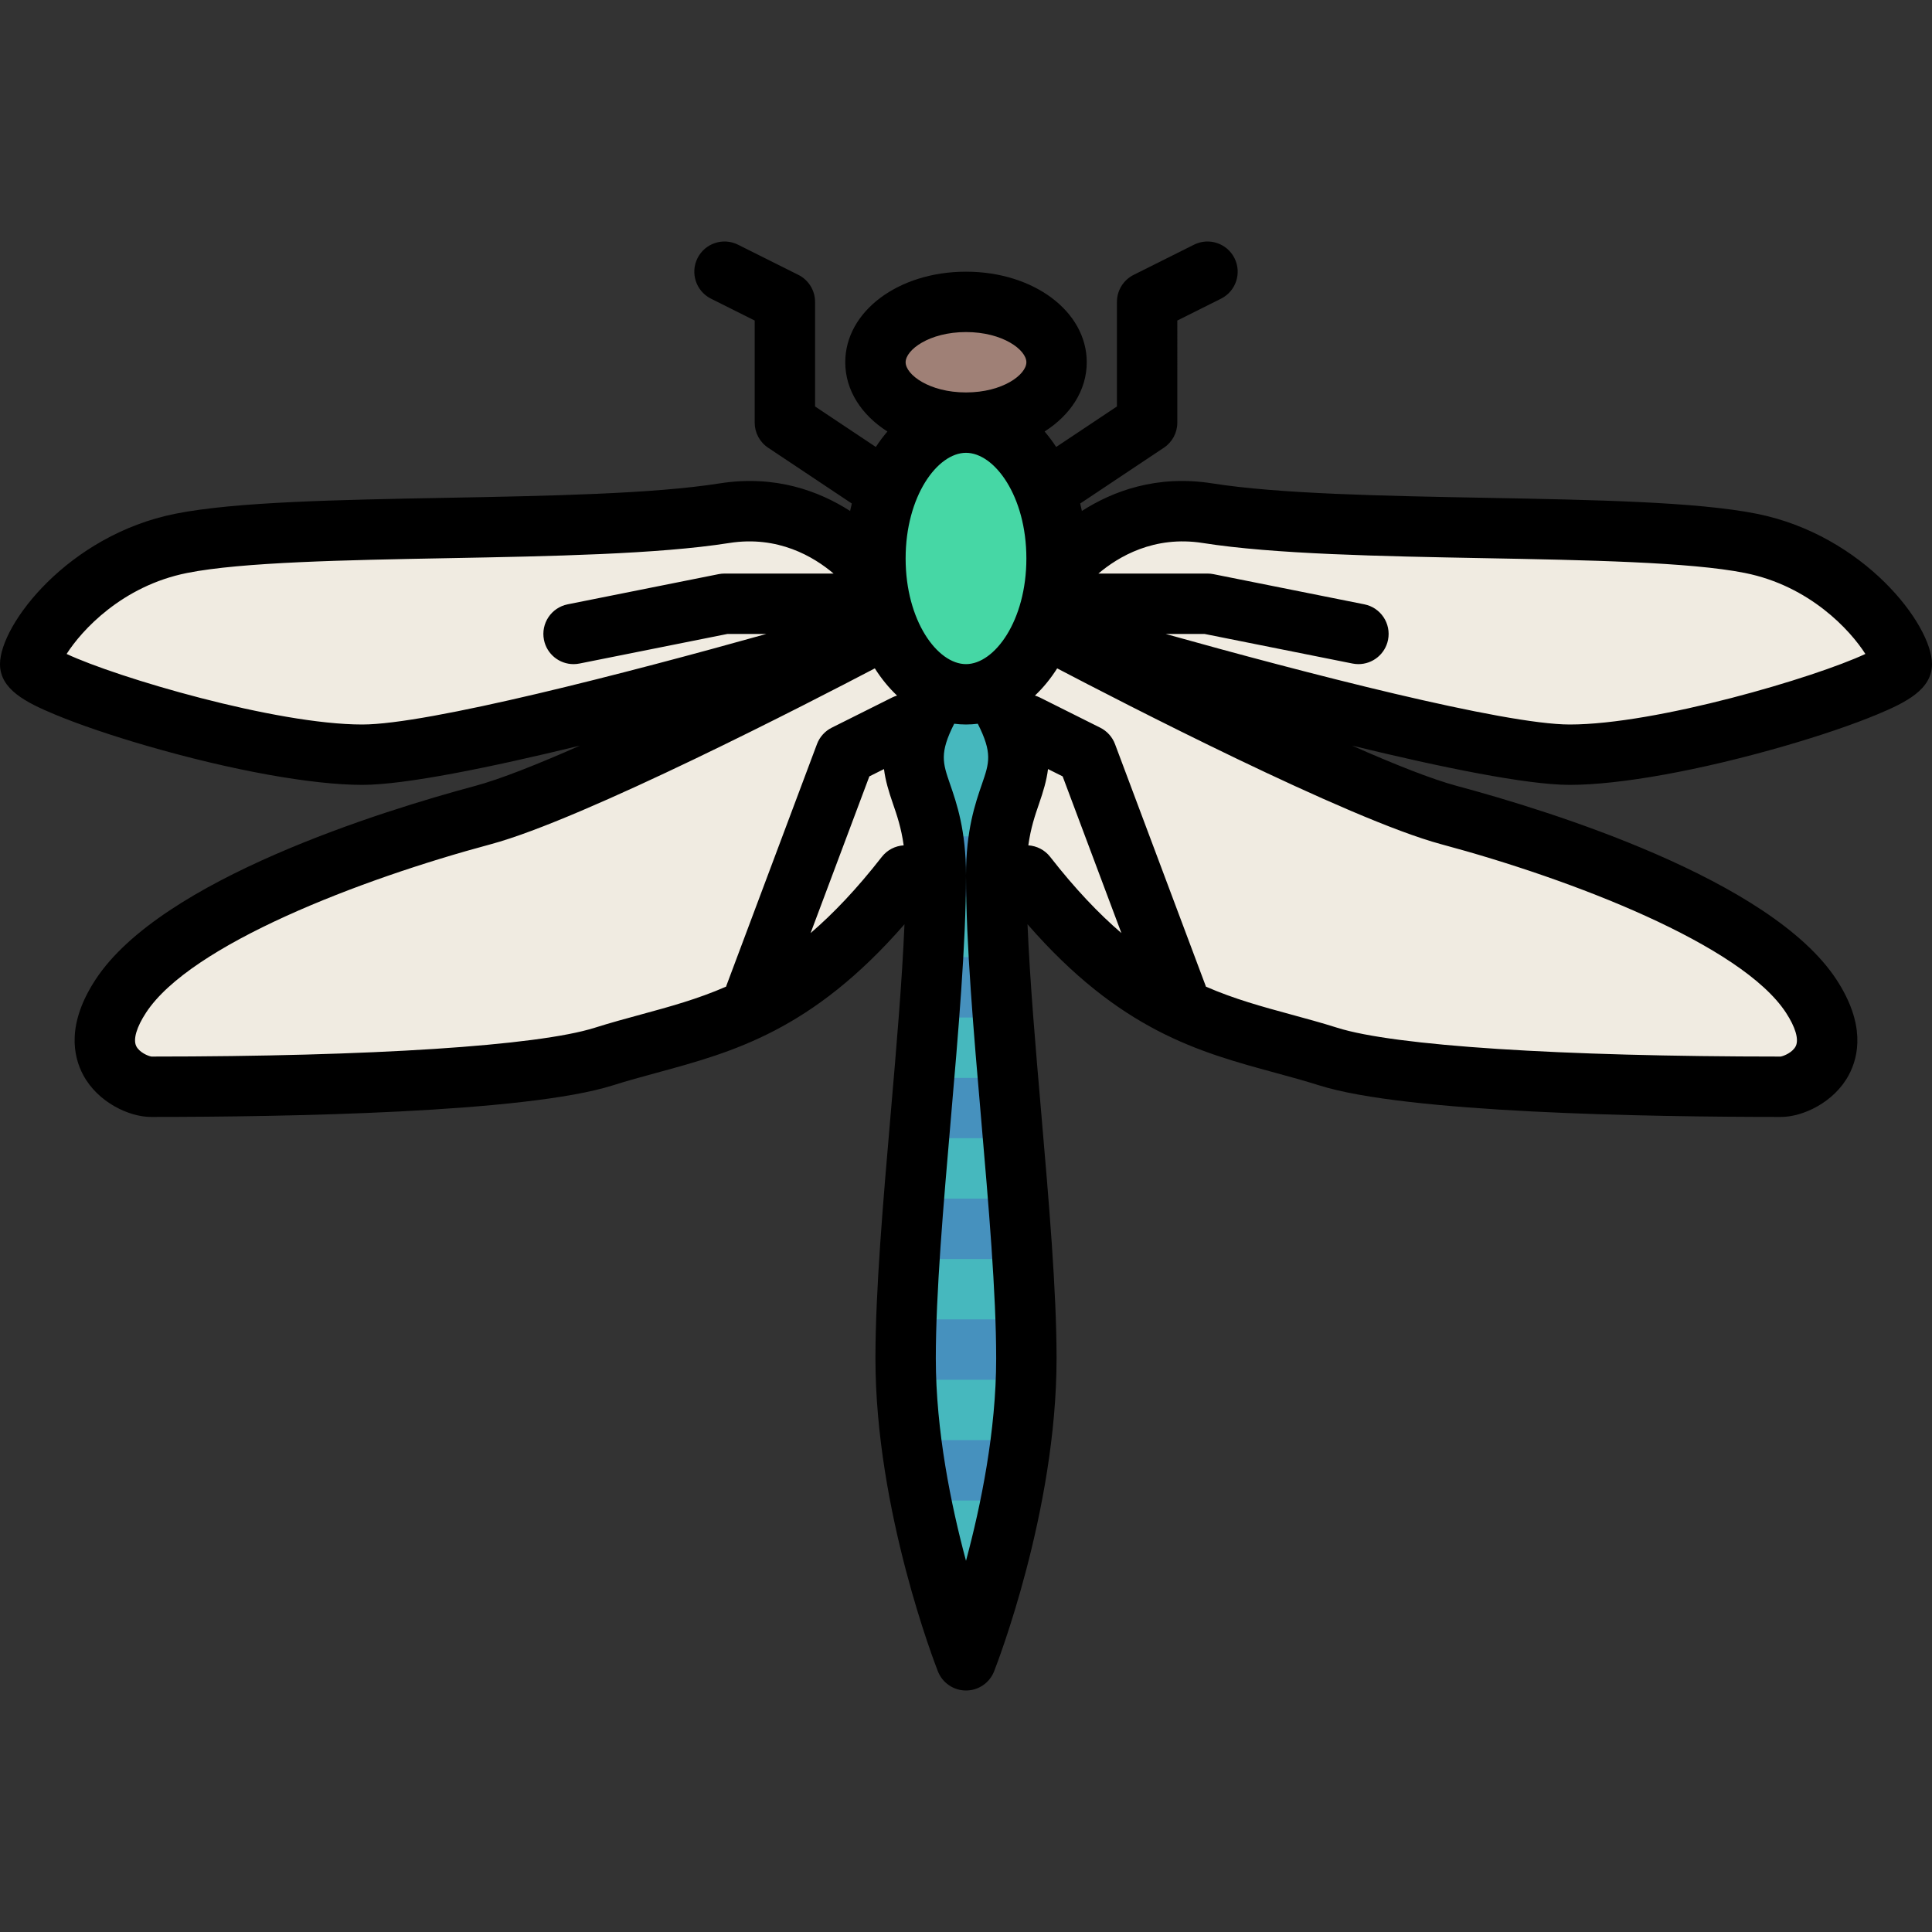 <?xml version="1.0" encoding="iso-8859-1"?>
<!-- Uploaded to: SVG Repo, www.svgrepo.com, Generator: SVG Repo Mixer Tools -->
<svg height="800px" width="800px" version="1.1" id="Layer_1" xmlns="http://www.w3.org/2000/svg" xmlns:xlink="http://www.w3.org/1999/xlink" 
	 viewBox="0 0 512 512" xml:space="preserve">
<rect x="0" y="0" width="512" height="512" fill="#333333" stroke="none"/>
<path style="fill:#46B8BE;" d="M265,181.65c13.333,24.063,0,21.889,0,49.5c0,36.438,8,95.563,8,132
	c0,24.196-5.693,48.882-10.288,64.862c-1.657,5.764-9.768,5.764-11.425,0C246.693,412.032,241,387.347,241,363.15
	c0-36.438,8-95.563,8-132c0-27.611-13.333-25.438,0-49.5H265z"/>
<g>
	<path style="fill:#4691BE;" d="M271.989,381.65H242.01c0.566,5.473,1.347,10.834,2.248,16h25.483
		C270.643,392.484,271.423,387.123,271.989,381.65z"/>
	<path style="fill:#4691BE;" d="M243.325,317.65c-0.427,5.446-0.821,10.802-1.16,16h29.67c-0.339-5.198-0.733-10.554-1.16-16
		H243.325z"/>
	<path style="fill:#4691BE;" d="M241,363.15c0,0.833,0.057,1.666,0.07,2.5h31.86c0.013-0.834,0.07-1.667,0.07-2.5
		c0-4.211-0.117-8.753-0.306-13.5h-31.389C241.117,354.397,241,358.939,241,363.15z"/>
	<path style="fill:#4691BE;" d="M265.617,221.65h-17.233c0.374,2.74,0.617,5.846,0.617,9.5c0,2.089-0.033,4.271-0.083,6.5h16.165
		c-0.049-2.229-0.083-4.411-0.083-6.5C265,227.496,265.243,224.391,265.617,221.65z"/>
	<path style="fill:#4691BE;" d="M245.954,285.65c-0.436,5.313-0.883,10.658-1.329,16h24.75c-0.446-5.342-0.893-10.687-1.329-16
		H245.954z"/>
	<path style="fill:#4691BE;" d="M248.266,253.65c-0.289,5.154-0.652,10.521-1.056,16h19.58c-0.404-5.479-0.767-10.846-1.056-16
		H248.266z"/>
</g>
<ellipse style="fill:#46D7A5;" cx="256" cy="147.999" rx="24" ry="36"/>
<ellipse style="fill:#9F8076;" cx="256" cy="95.999" rx="24" ry="16"/>
<g>
	<path style="fill:#F0EBE1;" d="M192,136c-37.07,5.853-114,2-144,8c-25.795,5.159-40,26.667-40,32s59.333,24,88,24s136-32,136-32
		v-16C232,152,217.333,132,192,136z"/>
	<path style="fill:#F0EBE1;" d="M128,216c-27.333,7.333-81.024,25.096-96,48c-11.333,17.333,3.286,24,8,24c13.333,0,94.667,0,120-8
		s54.333-9.674,85-49.007l-1-51L232,168C232,168,155.333,208.667,128,216z"/>
	<path style="fill:#F0EBE1;" d="M504,176c0-5.333-14.205-26.841-40-32c-30-6-106.93-2.147-144-8c-25.333-4-40,16-40,16v16
		c0,0,107.333,32,136,32S504,181.333,504,176z"/>
	<path style="fill:#F0EBE1;" d="M352,280c25.333,8,106.667,8,120,8c4.714,0,19.333-6.667,8-24c-14.976-22.904-68.667-40.667-96-48
		s-104-48-104-48l-11,13.993L262,232C292.667,271.333,326.667,272,352,280z"/>
</g>
<path d="M465.569,136.155c-15.9-3.18-43.082-3.689-71.859-4.229c-26.9-0.504-54.716-1.025-72.462-3.828
	c-14.771-2.333-26.434,2.114-34.535,7.313c-0.139-0.664-0.29-1.321-0.451-1.971l22.176-14.784c2.226-1.483,3.563-3.981,3.563-6.656
	V84.944l11.578-5.789c3.952-1.976,5.554-6.781,3.578-10.733c-1.975-3.95-6.78-5.553-10.733-3.577l-16,8
	c-2.71,1.355-4.422,4.125-4.422,7.155v27.719L279.9,118.453c-0.954-1.462-1.982-2.829-3.072-4.101
	C283.699,109.983,288,103.439,288,96c0-13.458-14.056-24-32-24s-32,10.542-32,24c0,7.439,4.301,13.983,11.174,18.353
	c-1.09,1.271-2.118,2.639-3.072,4.101L216,107.719V80c0-3.03-1.712-5.8-4.422-7.155l-16-8c-3.953-1.976-8.758-0.374-10.733,3.577
	c-1.976,3.952-0.374,8.758,3.578,10.733L200,84.944V112c0,2.675,1.337,5.173,3.563,6.656l22.176,14.784
	c-0.161,0.65-0.312,1.309-0.451,1.974c-8.102-5.199-19.766-9.647-34.535-7.316c-17.746,2.803-45.562,3.324-72.462,3.828
	c-28.778,0.54-55.959,1.05-71.859,4.229C18.082,141.825,0,165.508,0,176c0,6.736,6.928,10.176,14.646,13.387
	c6.318,2.628,14.976,5.574,24.378,8.298C61.33,204.144,82.629,208,96,208c11.404,0,34.003-4.638,57.688-10.401
	c-11.099,4.907-21.052,8.875-27.761,10.675c-24.448,6.559-83.193,24.691-100.623,51.349c-7.653,11.704-5.97,20.243-3.21,25.345
	c3.876,7.166,12.119,11.033,17.906,11.033c35.815,0,99.344-1.088,122.409-8.371c3.875-1.225,7.681-2.26,11.71-3.355
	c20.213-5.499,41.062-11.188,65.578-39.334c-0.633,15.185-2.168,33-3.667,50.372c-1.981,22.948-4.03,46.678-4.03,64.688
	c0,40.386,15.879,81.211,16.556,82.929c1.204,3.06,4.157,5.071,7.444,5.071c3.287,0,6.241-2.012,7.444-5.071
	C264.12,441.212,280,400.387,280,360.001c0-18.011-2.048-41.74-4.03-64.688c-1.5-17.372-3.035-35.188-3.667-50.372
	c24.517,28.146,45.365,33.835,65.578,39.334c4.029,1.096,7.834,2.131,11.71,3.355c23.065,7.283,86.594,8.371,122.409,8.371
	c5.787,0,14.029-3.867,17.906-11.033c2.76-5.102,4.443-13.641-3.21-25.345c-17.43-26.657-76.175-44.79-100.623-51.349
	c-6.707-1.8-16.659-5.767-27.758-10.675C382,203.363,404.597,208,416.001,208c13.371,0,34.67-3.856,56.975-10.315
	c9.402-2.724,18.06-5.67,24.378-8.298C505.072,186.176,512,182.737,512,176C512,165.508,493.918,141.825,465.569,136.155z M96,192
	c-22.97,0-65.096-12.488-78.346-18.696c3.985-6.255,14.702-18.017,31.915-21.459c14.495-2.899,42.215-3.419,69.021-3.922
	c27.443-0.515,55.821-1.047,74.657-4.021c12.916-2.04,22.414,3.637,27.663,8.098H192c-0.527,0-1.052,0.052-1.569,0.155l-40,8
	c-4.333,0.866-7.142,5.081-6.276,9.414c0.761,3.803,4.101,6.433,7.836,6.433c0.52,0,1.048-0.052,1.577-0.157L192.791,168H203.1
	C166.405,178.278,113.476,192,96,192z M192.421,261.468c-7.55,3.297-14.949,5.313-22.502,7.367
	c-4.004,1.089-8.146,2.216-12.329,3.536c-15.116,4.773-59.022,7.625-117.463,7.629c-0.857-0.128-3.25-1.123-4.038-2.799
	c-0.84-1.789,0.109-5.005,2.606-8.823c11.786-18.024,56.59-35.318,91.377-44.651c24.603-6.601,85.567-38.113,101.765-46.601
	c1.734,2.729,3.712,5.153,5.896,7.209c-0.443,0.132-0.883,0.296-1.311,0.51l-16,8c-1.806,0.903-3.204,2.456-3.913,4.347l-24,64
	C192.475,261.282,192.452,261.376,192.421,261.468z M233.691,227.081c-6.62,8.49-12.869,15.037-18.876,20.196l15.573-41.527
	l3.876-1.938c0.377,3.046,1.269,5.97,2.377,9.182c1.054,3.053,2.199,6.385,2.843,11.032
	C237.285,224.169,235.153,225.206,233.691,227.081z M256,413.63c-3.952-14.7-8-34.444-8-53.63c0-17.322,2.019-40.702,3.97-63.312
	C253.951,273.74,256,250.01,256,232c0-11.962-2.448-19.052-4.235-24.229c-1.942-5.625-2.821-8.188,1.109-15.976
	c1.027,0.132,2.069,0.204,3.125,0.204s2.098-0.072,3.125-0.204c3.93,7.787,3.051,10.351,1.109,15.976
	c-1.787,5.177-4.235,12.267-4.235,24.229c0,18.011,2.048,41.74,4.03,64.688c1.952,22.609,3.97,45.989,3.97,63.312
	C264,379.186,259.952,398.93,256,413.63z M256,176c-7.568,0-16-11.499-16-28s8.432-28,16-28s16,11.499,16,28S263.568,176,256,176z
	 M256,104c-9.767,0-16-4.738-16-8s6.233-8,16-8s16,4.738,16,8S265.767,104,256,104z M278.309,227.081
	c-1.462-1.875-3.594-2.913-5.793-3.057c0.644-4.646,1.789-7.979,2.843-11.031c1.109-3.212,2-6.136,2.377-9.182l3.876,1.938
	l15.573,41.527C291.178,242.118,284.929,235.571,278.309,227.081z M381.927,223.727c34.787,9.333,79.591,26.627,91.377,44.651
	c2.497,3.818,3.446,7.034,2.606,8.823c-0.787,1.676-3.18,2.671-4.038,2.799c-58.441-0.004-102.348-2.855-117.463-7.629
	c-4.183-1.32-8.324-2.447-12.329-3.536c-7.553-2.055-14.952-4.07-22.502-7.367c-0.031-0.092-0.054-0.186-0.088-0.276l-24-64
	c-0.709-1.891-2.107-3.443-3.913-4.347l-16-8c-0.428-0.214-0.868-0.378-1.311-0.51c2.184-2.056,4.162-4.479,5.896-7.209
	C296.36,185.613,357.325,217.126,381.927,223.727z M416,192c-17.476,0-70.405-13.722-107.101-24h10.309l39.223,7.845
	c0.53,0.105,1.057,0.157,1.577,0.157c3.735-0.001,7.076-2.63,7.836-6.433c0.866-4.333-1.943-8.548-6.276-9.414l-40-8
	c-0.517-0.104-1.042-0.155-1.569-0.155h-28.913c5.239-4.447,14.747-10.138,27.665-8.098c18.836,2.974,47.214,3.506,74.657,4.021
	c26.807,0.503,54.526,1.022,69.021,3.922c17.213,3.442,27.929,15.204,31.915,21.459C481.096,179.512,438.97,192,416,192z"/>
</svg>